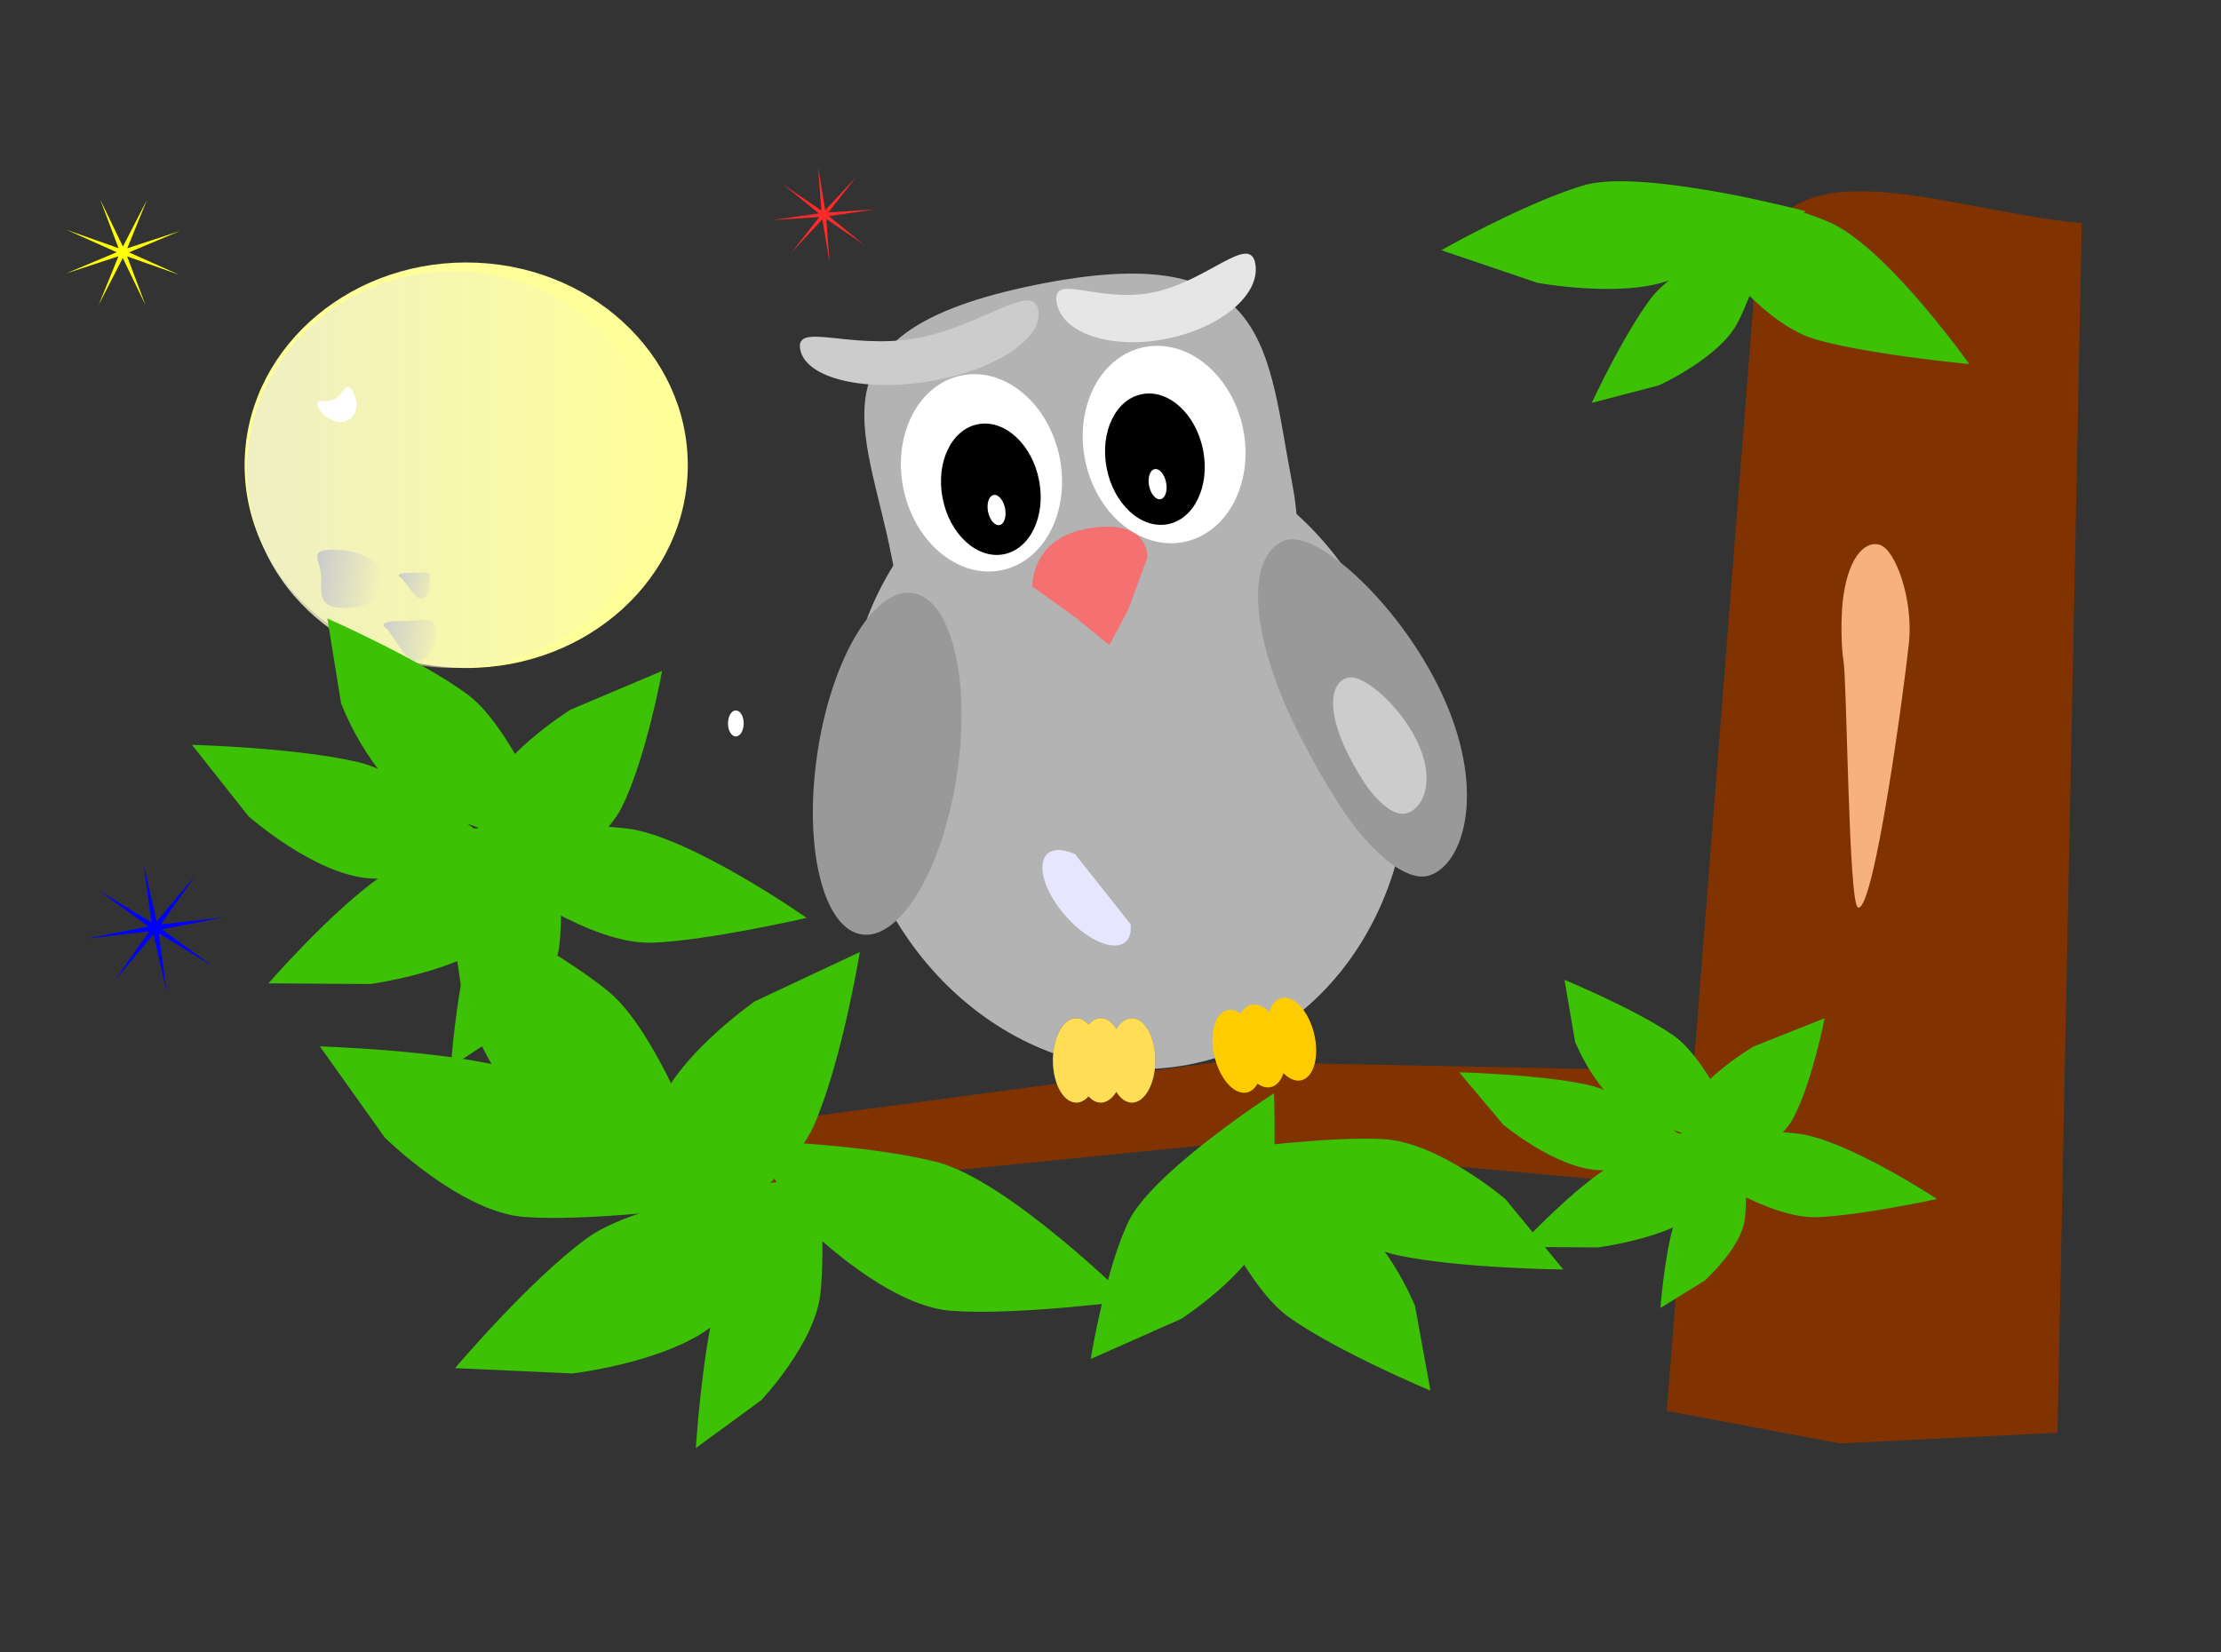 <svg xmlns="http://www.w3.org/2000/svg" xmlns:xlink="http://www.w3.org/1999/xlink" height="160" width="215"><rect width="100%" height="100%" fill="#333333" stroke="none"/><defs><linearGradient id="b"><stop offset="0" stop-color="#ccc"/><stop offset="1" stop-color="#ccc" stop-opacity="0"/></linearGradient><linearGradient id="a"><stop offset="0" stop-color="#efefc4"/><stop offset="1" stop-color="#efefc4" stop-opacity="0"/></linearGradient><linearGradient gradientTransform="matrix(1.068 0 0 1.174 -3.93 -172.288)" gradientUnits="userSpaceOnUse" y2="965.576" x2="54.286" y1="965.576" x1="20" id="c" xlink:href="#a"/><linearGradient gradientTransform="translate(-4.206 -2.23)" gradientUnits="userSpaceOnUse" y2="974.326" x2="33.571" y1="973.434" x1="27.794" id="d" xlink:href="#b"/><linearGradient gradientTransform="translate(1.33 2.95)" y2="974.326" x2="33.571" y1="973.434" x1="27.794" gradientUnits="userSpaceOnUse" id="e" xlink:href="#b"/><linearGradient y2="974.326" x2="33.571" y1="973.434" x1="27.794" gradientTransform="matrix(.731 0 0 .64 10.271 348.853)" gradientUnits="userSpaceOnUse" id="f" xlink:href="#b"/></defs><g transform="matrix(1.092 0 0 1.018 4.873 -933.094)"><ellipse cx="36.865" cy="960.847" rx="19.643" ry="19.286" fill="#ffff9a"/><ellipse ry="18.867" rx="18.31" cy="961.265" cx="35.741" fill="url(#c)"/><path d="M29.365 971.561c0 1.677-.847 2.857-3.214 2.857s-2.143-1.18-2.143-2.857c0-1.676-1.296-2.678 1.071-2.678s4.286 1.002 4.286 2.678z" fill="url(#d)"/><path d="M26.77 953.779c.608 1.072.441 2.316-.374 2.778-.815.463-1.968-.032-2.577-1.104-.608-1.072.617-.453 1.432-.915.814-.462.91-1.832 1.519-.76z" fill="#fff"/><path d="M34.186 976.74c0 1.676-1.513 4.064-2.857 1.964l-1.428-2.232s-1.296-.804 1.071-.804 3.214-.605 3.214 1.072z" fill="url(#e)"/><path d="M33.65 971.851c0 1.073-.48 2.51-1.462 1.167l-1.043-1.428s-.947-.513.782-.513c1.73 0 1.724-.298 1.724.774z" fill="url(#f)"/></g><g transform="matrix(1.092 0 0 1.018 323.09 -853.137)"><path d="M-239.312 946.452l51.691-7.42 49.14 1.053-3.203 11.366-46.596-4.555-49.167 5.27z" fill="#803300"/><ellipse cx="-354.059" cy="855.172" rx="24.854" ry="30.001" transform="matrix(.981 -.193 .177 .984 0 0)" fill="#b3b3b3"/><path d="M-181.309 884.088c2.252 12.493-3.872 24.182-13.679 26.108-9.806 1.926-19.581-6.64-21.833-19.133-2.252-12.492-8.083-21.686 13.678-26.107 20.057-4.075 19.582 6.64 21.834 19.132z" fill="#b3b3b3"/><ellipse cx="-362.011" cy="826.38" rx="7.08" ry="9.436" transform="matrix(.981 -.193 .177 .984 0 0)" fill="#fff"/><ellipse ry="9.436" rx="7.157" cy="826.864" cx="-345.594" transform="matrix(.981 -.193 .177 .984 0 0)" fill="#fff"/><ellipse cx="-361.471" cy="828.073" rx="4.36" ry="6.291" transform="matrix(.981 -.193 .177 .984 0 0)"/><ellipse ry="6.291" rx="4.36" cy="828.073" cx="-346.646" transform="matrix(.981 -.193 .177 .984 0 0)"/><path d="M-204.353 893.845s-.192-4.705 5.152-5.566c5.343-.86 5.039 2.822 5.039 2.822l-1.684 4.913-1.684 3.397-3.033-2.657z" fill="#f57070"/><ellipse transform="matrix(.993 .121 -.132 .991 0 0)" ry="16.399" rx="6.268" cy="930.57" cx="-95.051" fill="#999"/><path d="M-167.738 904.786c3.557 8.794 1.576 15.396-1.34 16.509-1.727.659-4.272-1.255-6.798-4.752-1.74-2.409-4.545-7.712-5.996-11.299-3.557-8.794-3.004-14.682-.087-15.794 2.916-1.113 10.664 6.543 14.221 15.336z" fill="#999"/><ellipse cx="-230.639" cy="906.861" rx=".697" ry="1.237" fill="#fff"/><ellipse ry="1.454" rx=".771" cy="830.11" cx="-361.322" transform="matrix(.981 -.193 .177 .984 0 0)" fill="#fff"/><ellipse cx="-346.831" cy="830.452" rx=".771" ry="1.454" transform="matrix(.981 -.193 .177 .984 0 0)" fill="#fff"/><path d="M-203.84 867.498c.527 2.704-3.766 5.754-9.589 6.812-5.822 1.059-10.97-.275-11.496-2.979-.527-2.704 4.308-.023 10.131-1.081s10.428-5.456 10.955-2.752z" fill="#ccc"/><path d="M-184.59 863.132c.49 2.923-3.054 6.125-7.916 7.152-4.862 1.026-9.202-.511-9.692-3.435-.49-2.923 3.612.06 8.474-.967 4.863-1.026 8.644-5.674 9.135-2.75z" fill="#e6e6e6"/><path d="M-200.457 934.9a2.071 4.015 0 00-2.071 4.013 2.071 4.015 0 002.07 4.015 2.071 4.015 0 001.086-.6 2.071 4.015 0 001.083.6 2.071 4.015 0 001.38-1.03 2.071 4.015 0 001.381 1.03 2.071 4.015 0 002.071-4.015 2.071 4.015 0 00-2.07-4.013 2.071 4.015 0 00-1.38 1.027 2.071 4.015 0 00-1.382-1.027 2.071 4.015 0 00-1.085.599 2.071 4.015 0 00-1.083-.6z" fill="#666"/><path d="M-200.457 934.9a2.071 4.015 0 00-2.071 4.013 2.071 4.015 0 002.07 4.015 2.071 4.015 0 001.086-.6 2.071 4.015 0 001.083.6 2.071 4.015 0 001.38-1.03 2.071 4.015 0 001.381 1.03 2.071 4.015 0 002.071-4.015 2.071 4.015 0 00-2.07-4.013 2.071 4.015 0 00-1.38 1.027 2.071 4.015 0 00-1.382-1.027 2.071 4.015 0 00-1.085.599 2.071 4.015 0 00-1.083-.6z" fill="#fd5"/><path d="M-187.058 934.14a4.007 2.075 77.928 00-1.153 4.396 4.007 2.075 77.928 002.883 3.426 4.007 2.075 77.928 00.928-.838 4.007 2.075 77.928 001.184.33 4.007 2.075 77.928 001.124-1.327 4.007 2.075 77.928 001.567.678 4.007 2.075 77.928 001.153-4.398 4.007 2.075 77.928 00-2.882-3.424 4.007 2.075 77.928 00-1.122 1.324 4.007 2.075 77.928 00-1.57-.676 4.007 2.075 77.928 00-.927.838 4.007 2.075 77.928 00-1.185-.329z" fill="#fc0"/><path d="M-195.647 925.958a5.438 2.534 51.608 01-3.3 1.402 5.438 2.534 51.608 01-4.432-6.007 5.438 2.534 51.608 012.824-2.047" fill="#e6e6ff"/><path d="M-140.46 867.26c-.141-17.34 15.751-9.367 29.133-7.977l-2.15 115.05-19.295 1.012-15.34-3.098z" fill="#803300"/><path d="M-243.823 955.812c5.14-4.02 20.71-5.918 20.71-5.918s-4.918 9.097-8.639 13.347c-3.72 4.25-13.374 5.447-13.374 5.447l-10.4-.508s6.563-8.346 11.703-12.368z" fill="#3dc104" fill-rule="evenodd"/><path d="M-232.33 961.527c1.323-5.266 9.039-13.956 9.039-13.956s.628 8.746.153 13.504c-.475 4.758-5.252 10.16-5.252 10.16l-5.794 4.55s.53-8.992 1.854-14.258zm-18.286-21.853c6.285 1.756 17.042 13.17 17.042 13.17s-10.242 1.432-15.87.955c-5.628-.477-12.314-7.543-12.314-7.543l-5.756-8.676s10.612.338 16.898 2.094z" fill="#3dc104" fill-rule="evenodd"/><path d="M-212.759 948.602c6.285 1.756 17.042 13.17 17.042 13.17s-10.241 1.433-15.87.956c-5.628-.477-12.314-7.543-12.314-7.543l-5.756-8.677s10.613.338 16.898 2.094zm-29.135-16.211c4.891 4.32 9.598 19.282 9.598 19.282s-9.843-3.175-14.7-6.057c-4.857-2.883-7.795-12.156-7.795-12.156l-1.399-10.318s9.404 4.93 14.296 9.25z" fill="#3dc104" fill-rule="evenodd"/><path d="M-223.736 945.136c-2.49 6.033-15.102 15.357-15.102 15.357s-.205-10.34.938-15.87c1.142-5.532 8.952-11.332 8.952-11.332l9.3-4.684s-1.597 10.497-4.088 16.53z" fill="#3dc104" fill-rule="evenodd"/><g fill="#3dc104" fill-rule="evenodd"><path d="M-262.252 921.533c4.356-3.311 17.848-5.296 17.848-5.296s-4.016 7.276-7.13 10.72c-3.114 3.445-11.48 4.691-11.48 4.691l-9.063-.063s5.47-6.74 9.825-10.052z"/><path d="M-254.29 928.36c1.152-4.123 7.87-10.926 7.87-10.926s.546 6.848.133 10.573c-.413 3.724-4.573 7.954-4.573 7.954l-5.044 3.563s.462-7.041 1.614-11.164z"/><path d="M-264.14 910.537c5.473 1.375 14.838 10.311 14.838 10.311s-8.917 1.122-13.817.748c-4.9-.374-10.722-5.905-10.722-5.905l-5.011-6.794s9.24.265 14.712 1.64z"/><path d="M-240.305 916.853c5.595.725 15.942 8.504 15.942 8.504s-8.724 2.157-13.635 2.36c-4.91.202-11.339-4.611-11.339-4.611l-5.772-6.16s9.208-.818 14.804-.093z"/><path d="M-254.403 904.121c4.259 3.382 8.356 15.096 8.356 15.096s-8.569-2.485-12.798-4.742c-4.229-2.257-6.787-9.517-6.787-9.517l-1.218-8.078s8.188 3.86 12.447 7.241z"/><path d="M-240.736 914.814c-2.168 4.722-13.149 12.023-13.149 12.023s-.178-8.095.816-12.426c.995-4.33 7.795-8.87 7.795-8.87l8.097-3.668s-1.39 8.218-3.559 12.94z"/></g><g fill="#3dc104" fill-rule="evenodd"><path d="M-153.61 949.296c3.385-2.424 13.87-3.877 13.87-3.877s-3.12 5.326-5.54 7.847c-2.421 2.522-8.922 3.434-8.922 3.434l-7.044-.046s4.25-4.934 7.636-7.358z"/><path d="M-147.423 954.293c.895-3.018 6.116-7.998 6.116-7.998s.425 5.013.104 7.74c-.322 2.726-3.554 5.822-3.554 5.822l-3.92 2.608s.359-5.154 1.254-8.172z"/><path d="M-155.078 941.247c4.253 1.006 11.532 7.547 11.532 7.547s-6.93.821-10.738.548c-3.809-.274-8.333-4.323-8.333-4.323l-3.895-4.973s7.181.194 11.434 1.2z"/><path d="M-136.554 945.87c4.348.53 12.39 6.225 12.39 6.225s-6.781 1.58-10.597 1.727c-3.816.148-8.812-3.375-8.812-3.375l-4.486-4.51s7.156-.598 11.505-.067z"/><path d="M-147.51 936.55c3.31 2.476 6.494 11.05 6.494 11.05s-6.66-1.819-9.947-3.471c-3.286-1.652-5.274-6.967-5.274-6.967l-.947-5.913s6.364 2.826 9.673 5.301z"/><path d="M-136.889 944.377c-1.685 3.457-10.219 8.801-10.219 8.801s-.139-5.925.634-9.095c.773-3.17 6.058-6.494 6.058-6.494l6.292-2.685s-1.08 6.016-2.765 9.473z"/></g><g fill="#3dc104" fill-rule="evenodd"><path d="M-172.026 957.435c-5.497-1.273-15.027-10.033-15.027-10.033s8.895-1.287 13.801-1.005c4.907.283 10.83 5.705 10.83 5.705l5.137 6.699s-9.244-.093-14.74-1.366z"/><path d="M-181.642 963.316c-4.32-3.302-8.635-14.938-8.635-14.938s8.614 2.326 12.884 4.504c4.27 2.178 6.963 9.39 6.963 9.39l1.368 8.054s-8.259-3.707-12.58-7.01z"/><path d="M-195.862 954.308c2.08-4.762 12.923-12.265 12.923-12.265s.329 8.09-.585 12.439c-.914 4.348-7.629 9.014-7.629 9.014l-8.026 3.817s1.237-8.242 3.317-13.005zm60.073-96.164s-1.747-.488-4.173-1.054a69.201 69.201 0 00-3.6-.776l-.244-.045a82.98 82.98 0 00-2.562-.438c-3.503-.545-7.028-.808-9.1-.15-5.214 1.656-12.629 6.17-12.629 6.17l8.515 3.102s7.394 1.453 11.663-.235c-.635.564-1.188 1.13-1.576 1.68-2.47 3.497-5.268 9.974-5.268 9.974l5.947-1.664s5.339-2.585 6.979-5.955c.355-.729.712-1.622 1.06-2.556 1.638 1.71 3.7 3.461 5.839 4.126 4.693 1.458 13.635 2.356 13.635 2.356s-7.132-10.803-12.16-13.365c-.758-.387-1.63-.728-2.54-1.051l.214-.119z"/></g><path d="M-170.017 909.113c1.383 3.573.17 6.031-1.284 6.321-.862.172-2.02-.691-3.108-2.165-.75-1.016-1.903-3.202-2.467-4.66-1.384-3.572-.89-5.823.565-6.113 1.455-.29 4.91 3.045 6.294 6.617z" fill="#ccc"/><path d="M-126.643 899.162c-.386 4.048-3.086 25.64-4.514 25.214-.846-.252-.982-21.474-1.284-23.393-.208-1.323-.245-3.947-.088-5.599.386-4.048 1.847-5.941 3.275-5.516 1.428.426 2.997 5.246 2.611 9.294z" fill="#f7b080"/></g><path d="M20.472 93.482l-5.104-3.104.748 5.638-1.255-5.559-3.748 4.48 3.33-4.758-6.048.697 5.964-1.17-4.806-3.492 5.104 3.103-.747-5.637 1.254 5.559 3.748-4.48-3.33 4.758 6.049-.697-5.965 1.169z" fill="#00f"/><path d="M83.648 23.702l-3.66-2.5.311 4.218-.69-4.179-2.98 3.188 2.682-3.41-4.527.29 4.484-.644-3.42-2.778 3.66 2.5-.312-4.218.691 4.178 2.98-3.187-2.682 3.41 4.527-.29-4.484.644z" fill="#ff2a2a"/><path d="M17.352 26.61l-5.044-1.785 1.79 4.744-2.212-4.587-2.333 4.535 1.915-4.702-5.09 1.67 4.92-2.063-4.865-2.174 5.045 1.785-1.791-4.744 2.213 4.586 2.333-4.534-1.915 4.701 5.09-1.67-4.921 2.064z" fill="#ff0"/></svg>
